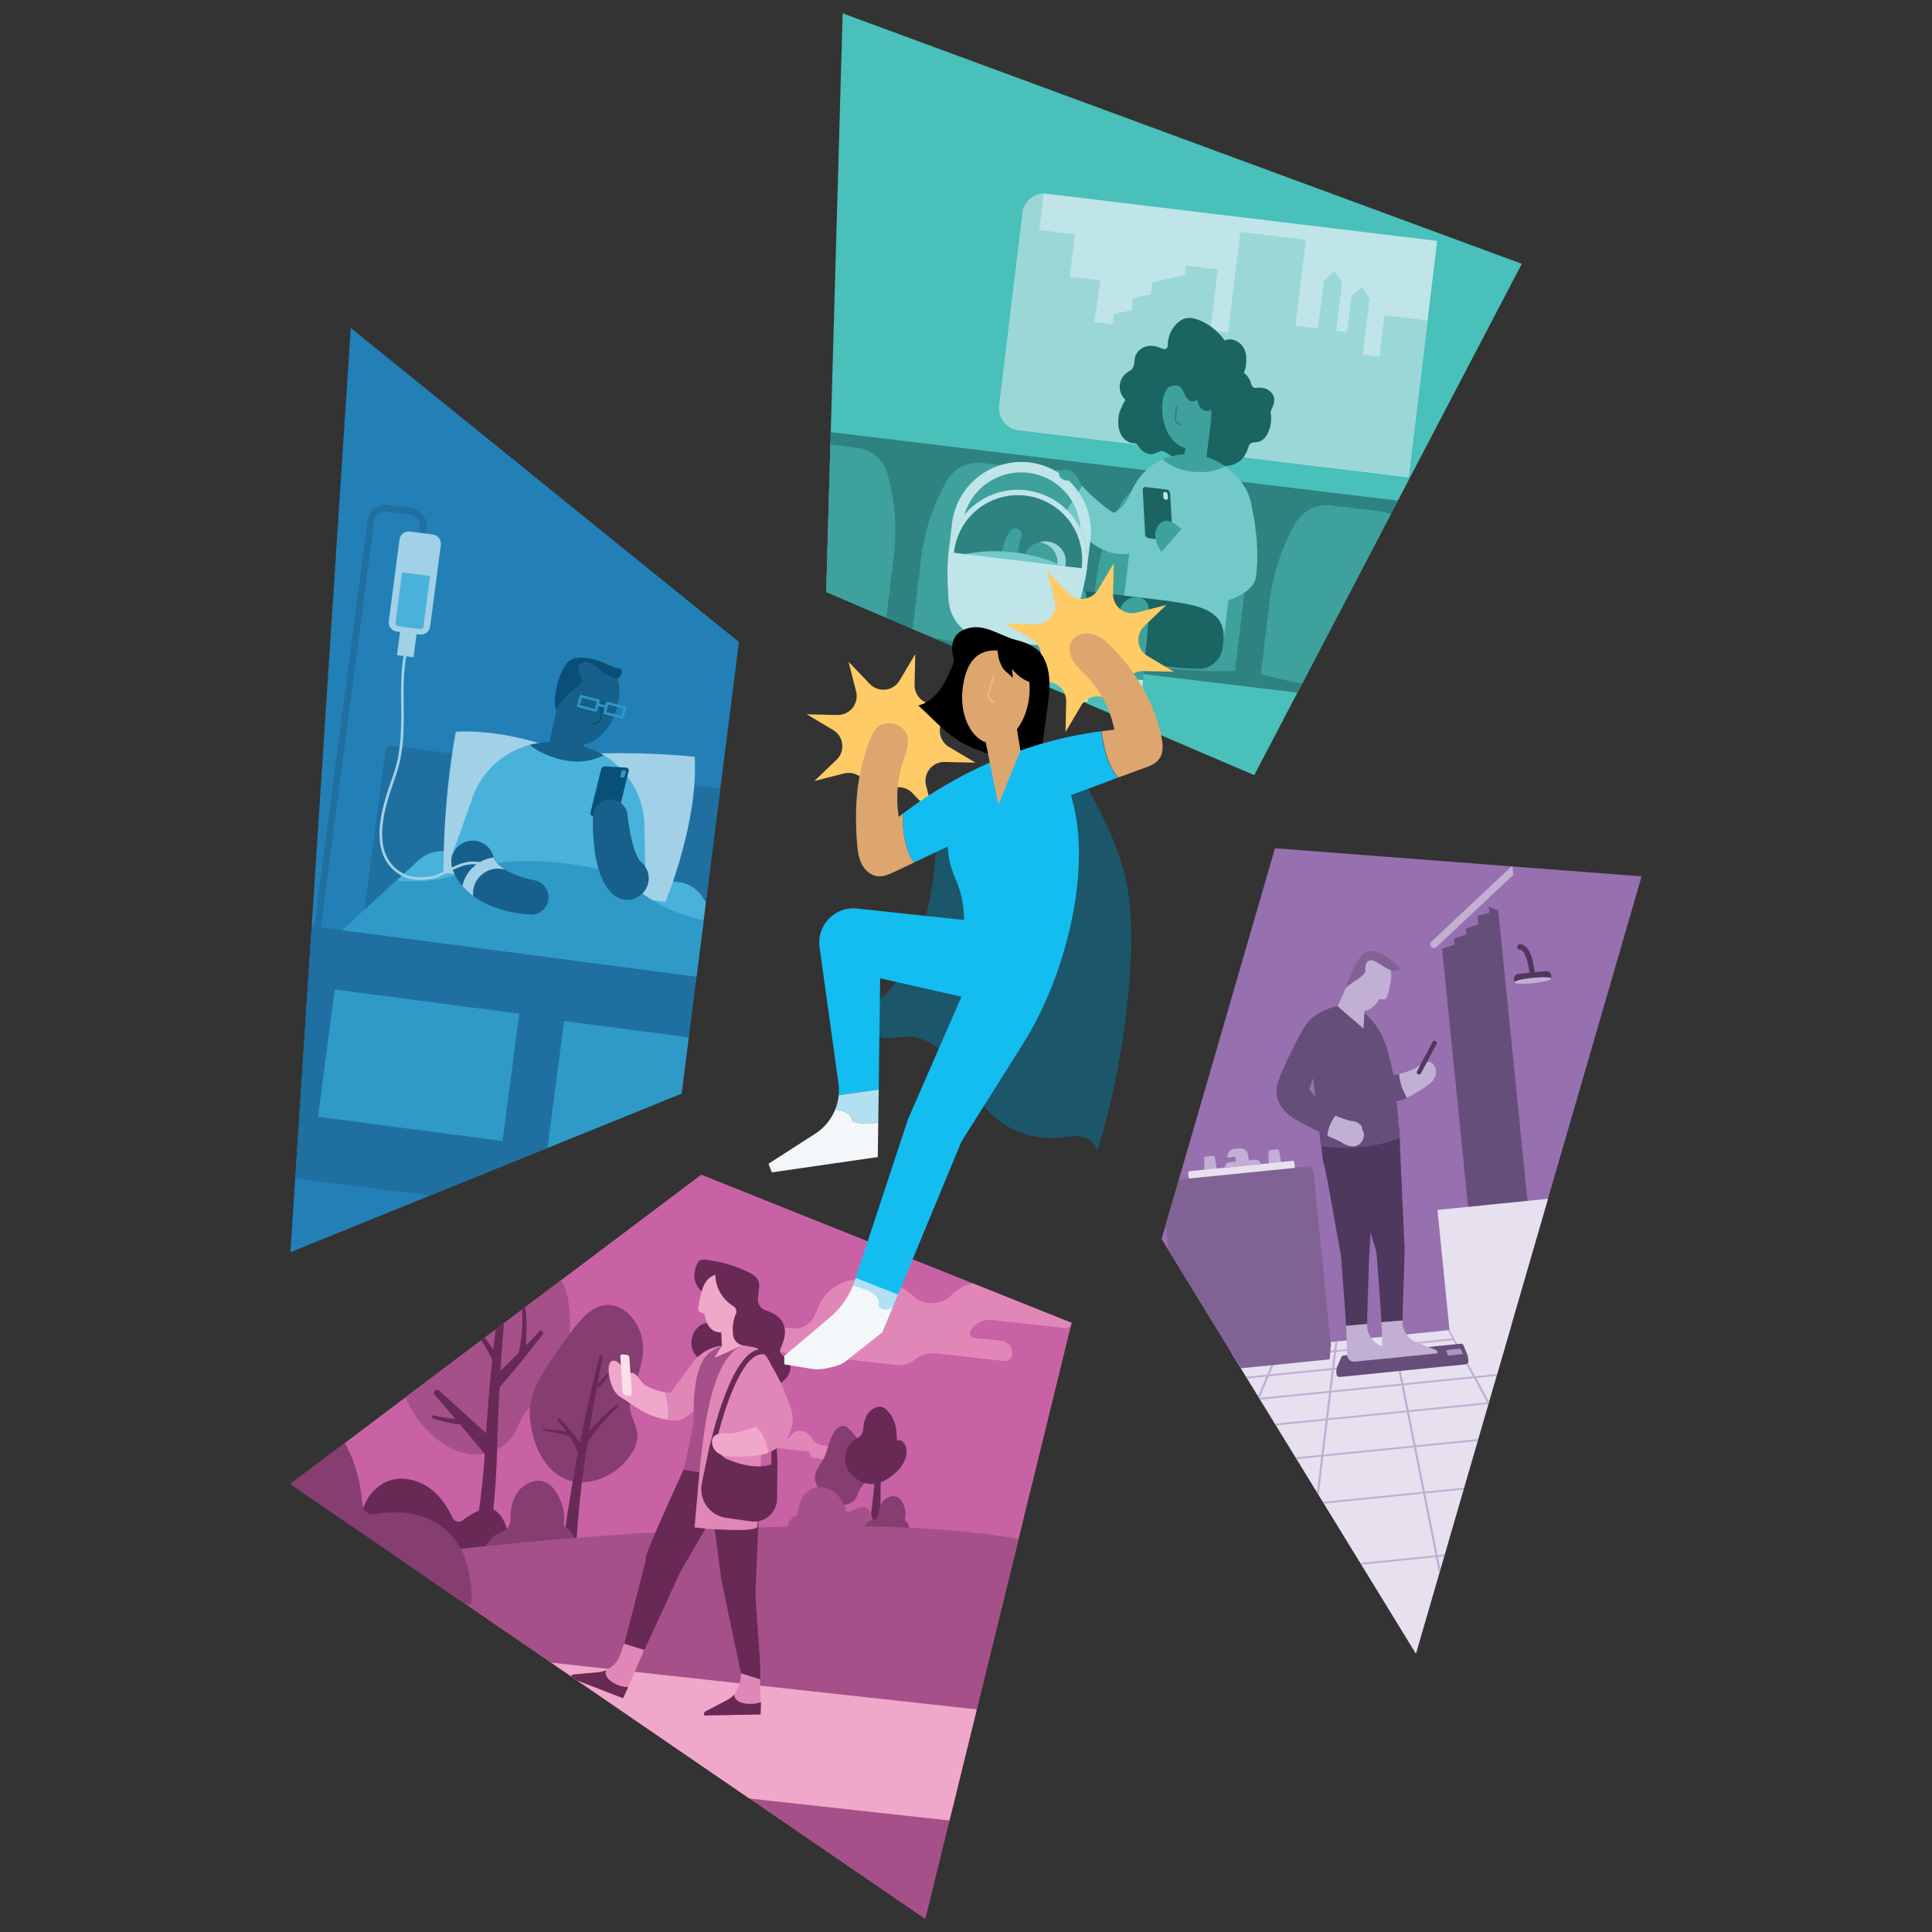 <svg id="Layer_1" data-name="Layer 1" xmlns="http://www.w3.org/2000/svg" xmlns:xlink="http://www.w3.org/1999/xlink" viewBox="0 0 4680 4680"><rect x="0" y="0" width="4680" height="4680" fill="#333333" stroke="none"/><defs><style>.cls-1{fill:none;}.cls-2{clip-path:url(#clip-path);}.cls-3{fill:#c862a5;}.cls-4{fill:#e187b8;}.cls-5{fill:#a65089;}.cls-6{fill:#682a55;}.cls-7{fill:#863d70;}.cls-8{fill:#f0a8ca;}.cls-9{fill:#fbe0eb;}.cls-10{clip-path:url(#clip-path-2);}.cls-11{fill:#9770b0;}.cls-12{fill:#e7e0ef;}.cls-13{clip-path:url(#clip-path-3);}.cls-14{fill:#c2afd4;}.cls-15{fill:#664e7a;}.cls-16{fill:#4e385d;}.cls-17{fill:#806295;}.cls-18{fill:#ae93c3;}.cls-19{fill:#2280b7;}.cls-20{opacity:0.75;}.cls-21{clip-path:url(#clip-path-4);}.cls-22{fill:#1e6b9a;}.cls-23{fill:#55c3e5;}.cls-24{fill:#ccebf6;}.cls-25{fill:#33a1cd;}.cls-26{fill:#13567e;}.cls-27{fill:#023f61;}.cls-28{clip-path:url(#clip-path-5);}.cls-29{fill:#49c0b9;}.cls-30{fill:#2e8280;}.cls-31{fill:#3ea19c;}.cls-32{fill:#bfe5e9;}.cls-33{clip-path:url(#clip-path-6);}.cls-34{fill:#9cd7d8;}.cls-35{fill:#1a6562;}.cls-36{fill:#72c9c7;}.cls-37{fill:#ffcb66;}.cls-38{fill:#1c566b;}.cls-39{fill:#dda66f;}.cls-40{fill:#eeb77a;}.cls-41{fill:#14bdef;}.cls-42{fill:#b1e0f2;}.cls-43{fill:#f3f7f9;}</style><clipPath id="clip-path"><polygon class="cls-1" points="2241.42 4648.64 2595.88 3204.5 1698.68 2845.48 703.45 3594.72 2241.42 4648.64"/></clipPath><clipPath id="clip-path-2"><polygon class="cls-1" points="3088.48 2054.74 2813.84 3001.36 3429.91 4005.75 3976.55 2122.87 3088.48 2054.74"/></clipPath><clipPath id="clip-path-3"><polygon class="cls-1" points="4056.74 4006.44 2781.79 4126.75 2699.02 3303.61 3973.19 3175.5 4056.74 4006.44"/></clipPath><clipPath id="clip-path-4"><polygon class="cls-1" points="1789.95 1555.15 849.69 794.46 703.45 3033.28 1651.05 2649.01 1789.95 1555.15"/></clipPath><clipPath id="clip-path-5"><polygon class="cls-1" points="2041.2 32.31 2001.35 1433.98 3038.25 1877.71 3686.36 639.01 2041.2 32.31"/></clipPath><clipPath id="clip-path-6"><path class="cls-1" d="M3412.19,1156.08l-945-114.17a53.27,53.27,0,0,1-46.49-59.26l56.41-466.78a53.23,53.23,0,0,1,59.22-46.48h0l945,114.17Z"/></clipPath></defs><g id="Layer_1-2" data-name="Layer 1"><g class="cls-2"><rect class="cls-3" x="861.16" y="2544.91" width="1592.02" height="1923.71" transform="translate(-2009.61 4771.04) rotate(-83.73)"/><path class="cls-4" d="M2016.61,3503.78l-24.25-2.67a32.65,32.65,0,0,1-25.28-16.68,35.46,35.46,0,0,0-27.31-18.4h0a25.28,25.28,0,0,0-24.55,12.29,14.38,14.38,0,0,1-14,6.92l-10.51-1.1a16,16,0,0,0-17.59,14.13h0a8.16,8.16,0,0,0,7.21,9l75.85,8.34a7,7,0,0,1,6.2,7.69h0a7.13,7.13,0,0,0,6.31,7.87h0l47.89,5.28a12.88,12.88,0,0,0,14.22-11.41l.35-3a16.51,16.51,0,0,0-14.57-18.22Z"/><path class="cls-4" d="M2595.88,3204.5h0a33.7,33.7,0,0,0-29.8-37.17l-59.13-6.51a36.77,36.77,0,0,1-30.06-22.72h0a39.85,39.85,0,0,0-32.54-24.58l-54.87-6a103.49,103.49,0,0,0-83.95,29.16h0a70.2,70.2,0,0,1-57,19.79h0a61.45,61.45,0,0,1-34.44-15.39l-5.63-5.08a122.43,122.43,0,0,0-68.6-30.78L2093,3100a106.63,106.63,0,0,0-109.33,63.22l-10.45,23.89a51.39,51.39,0,0,1-52.76,30.48l-49.62-5.49a57.25,57.25,0,0,0-57.75,31.87h0a17.09,17.09,0,0,0,13.48,24.44l344.92,37.92a61.13,61.13,0,0,0,41.7-10.65l8.09-5.64a66.11,66.11,0,0,1,45.07-11.51l165.31,18.17a18.39,18.39,0,0,0,20.31-16.26v0h0a29.36,29.36,0,0,0-26-32.4l-66.32-7.29a11.56,11.56,0,0,1-8.67-17.39h0a53.65,53.65,0,0,1,52-25.92l177.27,19.49a14.07,14.07,0,0,0,15.63-12.34Z"/><path class="cls-5" d="M1331.77,3056.57c-.79,7-1.33,14.68,2.29,20.66,2.77,4.58,7.51,7.37,11.68,10.61,20.26,15.74,28.11,43.27,31.78,69.25a354.71,354.71,0,0,1-27.79,194.27c-6.92,15.33-15.51,30.78-29.27,39.87-10.64,7.06-23.53,9.76-34.07,16.92-23.09,15.59-29.21,47.27-44.94,70.65-22.56,33.58-65.56,48.43-104.55,43.1s-74-28.22-101.82-56.84c-30.51-31.38-54.18-71.17-61.29-115.2s3.92-92.34,34-124.63c17.89-19.24,42.1-33,54.33-56.45,8.48-16.29,10.22-35.68,19.28-51.66,11.88-20.94,35-33.6,45.07-55.53,8.79-19.17,5.86-41.44,6.88-62.58,2-41.41,21.73-82.91,55.54-105.4,31.75-21.12,88.78-25.28,118.38,2.2C1351,2936.45,1337.77,3003.81,1331.77,3056.57Z"/><path class="cls-6" d="M1046.64,3431.19a3.92,3.92,0,0,1,4.73-2.58c5.24,1.31,10.6,2.5,15.91,3.55q9.88,1.93,19.78,3.23c5.2.68,10.4,1.16,15.59,1.5q-24.69-29-49.57-57.9a7.46,7.46,0,0,1,10.64-10.42q34.07,30.53,67.92,61.31,23,20.88,45.86,42.09l1-15.77,3.3-44.87q4.61-59,10.5-117.83c-.11-.22-.2-.43-.31-.65-1-2.09-2-4.18-3.06-6.26l-3.3-6.28-3.46-6.24q-7.07-12.46-14.66-24.75-14.14-22.92-29.16-45.45a3.91,3.91,0,0,1,1-5.36h0a3.94,3.94,0,0,1,5.5.8q16.48,21.64,32.16,43.81,8.38,11.91,16.49,24.19l1.43,2.19q2-18.67,4.11-37.37c3.55-29.8,7.21-59.58,11.53-89.29l3.3-22.27c1.1-7.42,2.35-14.84,3.52-22.25,2.12-12.64,4.25-25.18,6.72-37.84a6.82,6.82,0,0,1,13.4,2.43c-2,12.41-3.68,25-5.34,37.58-.9,7.4-1.88,14.78-2.72,22.19l-2.52,22.23c-3.3,29.68-5.89,59.36-8.4,89.14q-3.46,43.11-6.06,86.29c1.38-1.34,2.91-2.83,4.73-4.58,10.56-10.16,21.08-20.4,31.45-30.78,2.56-2.57,5.1-5.15,7.69-7.69l.47-2,.83-3.6.69-3.63,1.39-7.27,1.16-7.34c1.48-9.79,2.61-19.67,3.3-29.6s1.18-19.9,1.25-29.9c.08-8.7-.08-17.5-.57-26.14a3.94,3.94,0,0,1,7.84-.71c1.1,8.91,1.75,17.73,2.2,26.65q.83,15.26.6,30.59c-.08,10.22-.62,20.45-1.52,30.69l-.46,4.73q3-3.09,6-6.21,13.56-14.07,26.9-28.35a5.36,5.36,0,0,1,8.19,6.89c-7.91,10.46-15.9,20.8-24,31.13q-13.68,17.48-27.69,34.72t-28.41,34.25q-12,14.12-24.35,28-1.38,26.37-2.55,52.76l-1.77,44.75-1.38,44.77-.73,22.49c-.27,7.53-.44,15.08-.86,22.61s-.67,15.07-1.09,22.6l-1.4,22.58q-3.06,45.14-8.09,90.13-2.47,22.5-5.5,45c-1,7.49-2,15-3.15,22.46L1182,3761.5c-.6,3.79-1.17,7.47-1.84,11.39l-37.48-7.12c.7-3.42,1.41-7.1,2.11-10.7l2-10.88c1.33-7.26,2.58-14.56,3.84-21.86q3.66-22,6.89-44,6.43-44.06,11-88.38l2.13-22.16c.72-7.4,1.24-14.79,1.88-22.18s1.1-14.81,1.61-22.2l.07-1.19c-19.69-24.07-39.82-48-60-71.86-2.8-.22-5.58-.47-8.35-.81-6.92-.9-13.78-2-20.54-3.47s-13.46-3.09-20.08-5c-5.4-1.53-10.72-3.14-16.07-5a3.92,3.92,0,0,1-2.45-4.93Z"/><path class="cls-7" d="M2102.14,3562.33c-.18,7.83-1.1,15.81-4.4,23-4.22,9.2-12,16.38-16.49,25.47-2.82,5.79-4.24,12.25-7.58,17.77-5.73,9.43-16.49,14.87-27.48,16.58s-22,.12-32.9-1.73c-4.4-.75-9.08-1.64-12.59-4.46-3-2.45-4.87-6.08-6.59-9.6l-11.61-23.57c-4-8.06-8-16.48-8.31-25.44-.54-17.16,12.39-31.3,20.72-46.31,11.52-20.76,16.73-72.86,43.86-79.81,12.45-3.18,24.12,13.8,31.34,22a130,130,0,0,1,23,37.55A124.28,124.28,0,0,1,2102.14,3562.33Z"/><path class="cls-6" d="M2194.6,3505.86a28.61,28.61,0,0,0-9.22-14.63c-3.78-3.06-8.34-2.34-10.77-1.63a1.5,1.5,0,0,1-1.81-1.12,1.75,1.75,0,0,1,0-.4c-.37-6.36-1.55-25-2.92-31.54a86.18,86.18,0,0,0-6.87-20.06,73,73,0,0,0-15.66-21.49c-3.48-3.25-7.38-6.15-11.84-7a21.15,21.15,0,0,0-6.92,0c-22.24,3.15-34.15,23.09-36.75,46.71-1,9.28-1.55,17.91-8.52,24.52-3.42,3.23-7.7,4.94-11.63,7.26-19.89,11.7-30,41.77-21.82,65a61.54,61.54,0,0,0,13.73,21.82,69.25,69.25,0,0,0,40.49,20.89,61.32,61.32,0,0,0,14.07.36c-3,30.71-7.19,67.05-13.34,108q14.28-1.1,28.84-2c-1.1-41.7-.77-78.64-.15-109.62a86.75,86.75,0,0,0,16.33-8.57c16.26-10.6,32.32-23.83,41-43.41C2195.31,3528.66,2197.5,3516.61,2194.6,3505.86Z"/><path class="cls-7" d="M1536.15,3356.86c-6.22,17.42-11.66,35.5-10.25,53,1.7,21.35,15,40.33,17.58,61.61,3.15,25.64-12.09,50.78-28.58,69.19a153.46,153.46,0,0,1-65,42.94c-21.7,7.3-45.5,9.57-67.6,3.59-25.48-6.89-47.26-24.43-62.57-45.93s-24.57-46.8-30.58-72.52c-3.71-15.78-6.27-31.93-5.83-48.13,1.22-45.17,25.28-86.26,50.38-123.86q22.59-33.93,47-66.58c12.09-16.18,24.54-32.21,39.5-45.74,8.74-7.92,18.44-15,29.46-19.16,53.08-20,97.08,31.88,106.12,79.44,5.43,28.58-.9,56.9-9.61,84.1C1543.23,3337.88,1539.57,3347.26,1536.15,3356.86Z"/><path class="cls-6" d="M1467.36,3437.05q4-4.31,8.06-8.51c7-7.16,14.37-14,22-20.69a2.68,2.68,0,0,0,.26-3.78,2.31,2.31,0,0,0-.36-.34,3.92,3.92,0,0,0-4.89-.28,418.43,418.43,0,0,0-64.27,63.34l-1.1,1.38c2.12-2.63,1.63-10.16,2.2-13.46q1.1-6.69,2.2-13.39,3.88-23.34,8-46.67l2.42-13.87,2.56-13.86.44-2.39c.28-1.57,6.23-5.2,7.76-6.59a113.73,113.73,0,0,0,8.67-9,100.53,100.53,0,0,0,12.57-18.3,2.19,2.19,0,0,0-1.15-2.89l-.14-.06a2.67,2.67,0,0,0-3.23.74,107.6,107.6,0,0,1-22,23.15l-.17.14c4-21.57,8.23-43.09,12.42-64.62a3.65,3.65,0,0,0-3.15-4,3.73,3.73,0,0,0-4.57,2.37c-14.29,58.26-28,116.68-40.28,175.34-2.41,11.54-4.73,23.08-7.06,34.65l-1.7-2.71c-12.35-19.71-28.92-38.14-46.25-55a4,4,0,0,0-5-.47,2.7,2.7,0,0,0-.73,3.74,3.47,3.47,0,0,0,.3.37c5.1,5.9,10,12.09,14.69,18.22q3,4.07,6,8.17l-3.19-.66c-6-1.2-12-2.08-18-2.83s-11.93-1.38-17.89-1.88c-5.14-.43-10.26-.81-15.39-1.1a2.25,2.25,0,0,0-2.54,1.94v0a2.49,2.49,0,0,0,2.29,2.37c5,.71,10.08,1.54,15.09,2.41,5.81,1,11.6,2.12,17.31,3.37s11.41,2.59,16.92,4.21c4,1.15,11,2.54,14.15,5.06s5.49,8.63,7.38,12.09a143.09,143.09,0,0,1,11.85,26.66c-6.52,34.54-12.44,68.48-15.78,88.78-4.85,29.35-9.81,58.73-13.75,88.22-1.69,12.7-2.4,25.45-3.74,38.18l29.68,5.68q5.17-89.73,17.18-178.52,3.76-28,7.88-55.87.83-5.35,1.64-10.72c.82-1.36,1.69-2.72,2.56-4.06a398.16,398.16,0,0,1,29-39.31S1466.49,3438,1467.36,3437.05Z"/><path class="cls-5" d="M2115.61,3704.45a122,122,0,0,0-3.15-30.11c-2.48-10.77-8.5-22.7-19.42-24.33-4.71-.7-9.46.73-13.92,2.39a125.49,125.49,0,0,0-18.95,8.93,7.92,7.92,0,0,1-11.53-4.34c-4.75-14.52-12.09-28.25-23.14-38.66-13.55-12.74-33.39-19.72-51.31-14.7-13.7,3.84-25,14.29-31.79,26.76-6.25,11.47-9,24.57-9.65,37.65a4.13,4.13,0,0,1-3.3,3.87c-8.43,1.72-15.47,8.79-18.68,16.88-2.87,7.4-3,15.53-1.8,23.43C1983.85,3704,2053.91,3701.53,2115.61,3704.45Z"/><path class="cls-7" d="M2203.7,3708.61c-.23-8.55-1.88-17.39-8.36-22.64-1.33-1.1-2.91-2.08-3.41-3.71a7.78,7.78,0,0,1,.37-4.11c2.49-9.66.9-20-2.2-29.45-2.73-8.4-7-16.89-14.62-21.38-12.47-7.35-29.5-.59-37.93,11.18-6.26,8.73-8.86,19.31-10.05,30.11a14.53,14.53,0,0,1-11.08,12.43,38.94,38.94,0,0,0-17.92,10,46.34,46.34,0,0,0-8.58,12.19A991.86,991.86,0,0,1,2203.7,3708.61Z"/><path class="cls-6" d="M1238.71,3755.68a239.7,239.7,0,0,0-12.86-58.66c-7.27-20.61-21.74-42.77-43.58-43.56-9.42-.34-18.46,3.52-26.86,7.78A249.51,249.51,0,0,0,1120.1,3683a15.67,15.67,0,0,1-21.93-3.12,15.91,15.91,0,0,1-1.71-2.86c-12.54-27.48-30-52.91-54.08-70.92-29.48-22.06-70.05-31.41-104.18-17.59-26.1,10.59-46,33.59-56.61,59.68-9.76,23.95-12.28,50.32-10.67,76.18a8.18,8.18,0,0,1-5.49,8.35c-16.2,5.25-28.53,20.6-32.92,37.37-4,15.18-2.47,31.21,1.65,46.48C979.48,3783.83,1116.71,3763.56,1238.71,3755.68Z"/><path class="cls-7" d="M1395.24,3744.38c-2.34-16.76-7.55-33.79-21.45-42.68-2.85-1.83-6.18-3.44-7.52-6.54-1.1-2.54-.57-5.43-.19-8.16,2.76-19.57-2.66-39.46-10.81-57.46-7.22-15.91-17.52-31.69-33.48-38.82-26.17-11.7-58.18,5.36-72.16,30.38-10.37,18.56-13.19,40-13.08,61.47a28.79,28.79,0,0,1-19.06,26.91,77.06,77.06,0,0,0-33,23.59,92,92,0,0,0-14.19,25.88C1250.75,3749.41,1326.3,3744.55,1395.24,3744.38Z"/><path class="cls-5" d="M1819.48,3700.82c257.62-9.14,518.22-7.62,769.45,50.21,3,.69,6,1.43,9,2.13L2493,4707.28,580.79,4497,656,3813.32A9603.72,9603.72,0,0,1,1819.48,3700.82Z"/><rect class="cls-8" x="1444.39" y="3230.95" width="274.68" height="1923.71" transform="translate(-2758.74 5307.17) rotate(-83.73)"/><path class="cls-7" d="M707.5,3387.75a234.54,234.54,0,0,1,48.11,22.43c43.32,26.9,75.41,69.67,95.06,116.73,15.64,37.47,23.79,77.61,27.38,118.15a25.73,25.73,0,0,0,30.69,23.09c68.15-14.29,144.37,2,188.4,55.15,31.88,38.47,42.31,89,45.83,137.57.13,1.85-2,24.19-2,25.93l-482.56-53Z"/><path class="cls-6" d="M1825.86,3089.15c-18.86-12.79-70.62-33.87-121.26-37.92a15.4,15.4,0,0,0-15.2,8.8c-27.15,58.47,28.84,80.07,28.84,80.07l9,66c-52.22-14.07-82.19,78.43-7.69,97.83s105.94,56.84,160.16,49.28c27.69-3.87,53-47.19,18-68.23a15.87,15.87,0,0,1-6.33-20.39c28.35-59.79-9.75-82.14-36.27-90.27a27.39,27.39,0,0,1-19.07-29.21l3-27.58A30.39,30.39,0,0,0,1825.86,3089.15Z"/><polygon class="cls-8" points="1745.85 3197.99 1748.65 3261.08 1672.02 3334.16 1875.21 3326.15 1846.27 3285.36 1793.72 3198.85 1745.85 3197.99"/><path class="cls-4" d="M1620.54,3373.66c1.1.09,2.2.16,3.3.19l54-72.91a102.91,102.91,0,0,1,71-41.05l-36.54,43.67,20.16,54.06s-33.49,37-43.78,50.89c-9.26,12.5-31.57,30.11-47,32.42-7.91,1.18-16.13,0-24-1.42a156.29,156.29,0,0,0-7.22-67.19C1613.68,3372.89,1617.1,3373.34,1620.54,3373.66Z"/><path class="cls-8" d="M1582.26,3430.38c-19.58-6.91-51-26.83-67.74-39.13-7.47-5.49-33-10.81-39.5-64.74-6.39-53.22,38.21-29.06,42.3,13.4,5-8.21,4.18-14.29,13.82-14.29,11,0,22.33,24.48,31.51,29.73a143.07,143.07,0,0,0,37.79,14.93c3.26.78,6.56,1.45,9.9,2a156.25,156.25,0,0,1,7.22,67.18l-4.84-.91A209.9,209.9,0,0,1,1582.26,3430.38Z"/><path class="cls-5" d="M1679,3450.1a113.2,113.2,0,0,0,1.5-21.75c-.72-26-.25-99.09,25.38-138,8.49-12.87,23.77-23.17,41.77-29.36l-16.84,28.28,73.65-33.11c34,5.9,64.26,29,69.47,77.71,5.5,51.14-12.94,82-26.38,132.69-13.92,52.25,4.51,116.42-12.49,180.71s-218.34,60.35-190.32-44.07C1665.32,3526.14,1675.24,3472.77,1679,3450.1Z"/><path class="cls-4" d="M1803.38,3938.6l-8.79,116.85c.42,24.88-12.22,52.55-34.7,63.44l-50.57,26.44a7.16,7.16,0,0,0-4,6.6l.07,3.7,137-2.66-1.2-89.8Z"/><path class="cls-6" d="M1778.89,4108.14a13.73,13.73,0,0,1-.17-3.07,64.08,64.08,0,0,1-18.79,13.82l-50.56,26.44a7.19,7.19,0,0,0-4,6.6l.08,3.7,137-2.66,1.1-29.81a87,87,0,0,1-12.5,3.07C1804.68,4130.64,1781.31,4122.55,1778.89,4108.14Z"/><path class="cls-6" d="M1467.58,4048.29a14.93,14.93,0,0,1,1-2.91A64,64,0,0,1,1446,4051l-56.78,5.23a7.14,7.14,0,0,0-6.25,4.56l-1.34,3.46,127.73,49.65,12.32-27.16a86.8,86.8,0,0,1-12.72-1.92C1482.84,4078.9,1464.33,4062.54,1467.58,4048.29Z"/><path class="cls-4" d="M1511.52,3981.79l-9.9,28.65a64,64,0,0,1-33.09,34.94,14.3,14.3,0,0,0-1,2.91c-3.3,14.29,15.25,30.61,41.33,36.55a86.4,86.4,0,0,0,12.72,1.92l39.09-90.8Z"/><path class="cls-6" d="M1830.52,3846.91l11-258.74-185.9-27.61s-75,163.39-88.67,202.93a53.64,53.64,0,0,0-2.93,17.12l-51.72,201,48.73,15.2,86.54-188.17,70-120.67,11.78,1.29L1747,3824.52l.46.12-.48.11,47.84,228.53,46.69,14.57C1845.21,4039.71,1827.5,3871.18,1830.52,3846.91Z"/><path class="cls-8" d="M1751.37,3085.49c-33.4-.17-48.09,20.46-55.06,56.53-1.16,4.5-6.73,27.41-4.4,32.06s8.93,7.18,14.29,7.39c4.54,31.48,18.81,45.82,39.07,45.93,27.6.15,52.26-24.74,52.54-75.69C1798,3110.72,1787.21,3085.69,1751.37,3085.49Z"/><path class="cls-4" d="M1804.73,3256.24c33.85,6,64,29.11,69.16,77.65,5.49,51.14-12.94,82-26.38,132.69-13.92,52.25,6.59,52.15-13.34,233.55-23.08,14-151.69-.15-151.69-.15C1698.54,3530.24,1706.56,3290.71,1804.73,3256.24Z"/><path class="cls-6" d="M1882.32,3630.47l1-92-9.39-169.16-6.47-13.68,1.18,191.36c-30.52,11.85-76,1.35-107.29-12.44a43.24,43.24,0,0,1-24.33-50.28c4.5-17.59,10.16-38.16,16.86-59.29,23.9-75.3,49.84-123.39,75-139.07,8.48-5.28,17.58-6.67,25.86-4.4,0,0-7.54-9.33-16.63-13a49.39,49.39,0,0,0-16,6.6c-51.18,31.87-87.64,163.26-102.48,226-.27-.48-.4-.76-.4-.76l-19.15,92.78a70.36,70.36,0,0,0,54.78,83c1.46.3,2.92.55,4.39.75l59.45,8.35a55.36,55.36,0,0,0,63.58-54.73Z"/><path class="cls-4" d="M1915.81,3413.1c-22-67.4-43.83-104.08-68-133.42-5.27,6.6-10.71,13-16.09,19.48l-20,87.94,35.8,61.55c-2.79.87-9,3.67-17.09,7a93.6,93.6,0,0,1,30.53,63.21A125.2,125.2,0,0,0,1883,3507.3,82.1,82.1,0,0,0,1915.81,3413.1Z"/><path class="cls-8" d="M1761.1,3472.08c12.31.13,24.63-2.13,36.5-5.24,3.81-1,22.28-6.18,32.8-11.19a93.58,93.58,0,0,1,30.53,63.2c-14.55,5.81-24.35,6.24-24.35,6.24-9.66,2.36-45.79,3.36-54.45,3.17-8-.18-15.29-.42-21.27-1.1-24.78-2.81-36.27-18.38-36.06-35.56S1741.17,3471.86,1761.1,3472.08Z"/><path class="cls-6" d="M1823.37,3104c-29.15-19.79-90-26.73-90-26.73s-8.89,53.65,43.43,87a15.05,15.05,0,0,1,5.64,18.91c-7.89,17.59-8.23,36.12-6.59,50.35a29.49,29.49,0,0,0,25.76,25.88c21.09,2.56,53.49,9.09,72.55,25.6C1904.23,3311,1820.77,3202.33,1823.37,3104Z"/><path class="cls-9" d="M1515.12,3379.81l9.23,1a5.28,5.28,0,0,0,6-4.47,5.63,5.63,0,0,0,0-1.36l-5.6-85.91a8,8,0,0,0-6.85-7.24l-9.21-1a5.25,5.25,0,0,0-6,4.44,5.39,5.39,0,0,0,0,1.39l5.58,85.91A8.06,8.06,0,0,0,1515.12,3379.81Z"/></g><g class="cls-10"><polygon class="cls-11" points="4056.74 4006.44 2780.27 4111.7 2537.76 1699.82 4272.57 1519.25 4056.74 4006.44"/><polygon class="cls-12" points="4056.74 4006.44 2781.79 4126.75 2699.02 3303.61 3973.19 3175.5 4056.74 4006.44"/><g class="cls-13"><path class="cls-14" d="M3844.83,3134.7l-8.89.9,109.82,63.57-135,13.57-86-65.95-7.59.77,86,66L3667,3227.21l-62.13-68.41-6.47.65,62.18,68.36-136.7,13.78-38.47-70.7-5.64.57,38.47,70.76-137.79,13.85-14.6-73.15-5.23.53,14.61,73.15-137.94,13.86,9.21-75.54-5.33.54-9.24,75.46-137.59,13.84,33-77.93-5.93.59-33,77.93-136.81,13.76,56.85-80.33-6.89.69-56.85,80.33-135.38,13.63,80.6-82.72-8.09.82-80.6,82.71-134.46,13.52,104.43-85.11-9.44.95-104.42,85.11-5.83.58,1,10.08,8.13-6.59,135.85-13.67-41.28,42.37-99.48,10,.44,4.33,94.32-9.49-54.11,55.54-35.17,3.54.43,4.33,30.06-3L2664.28,3455l.68,6.79,34.92-35.85L2867.47,3409l-47.15,66.62L2667.91,3491l.43,4.33,148.64-15L2754.23,3569l-77.69,7.82.44,4.33,73.92-7.44-65.38,92.39.79,7.91,71.45-101,218-21.91L2927.12,3666,2687.89,3690l.44,4.33,236.85-23.81L2857.59,3830l-154.07,15.5.44,4.33,151.69-15.26L2754.3,4073.7l-27.55,2.77.44,4.34,25.17-2.53-20.55,48.48,1.09,10.82,25.4-59.9,379.92-38.19-11.18,91,5.33-.53,11.12-91.1,380.26-38.24,17.59,88.21,5.22-.51L3529,4000.12l380.12-38.23,46.35,85.33,5.64-.57-46.35-85.32,197.61-19.87-.44-4.33-199.42,20.06-117.9-217.1,294.53-29.61-.44-4.33L3792.32,3736l-78.61-144.76,254.09-25.54,120,132-.88-8.73L3974.27,3565l99.21-10-.44-4.34L3970.62,3561,3879,3460.25l183.09-18.41-.42-4.33-186.31,18.69-68.62-75.36,189.72-19.07,62.41,47.87-.71-7.13-54.1-41.51,49.46-5-.44-4.33-54,5.43-71.31-54.69,119.2-12-.44-4.33-123.8,12.46L3865,3254.28l150-15.08,28.5,16.49-.64-6.41-19-11,17.7-1.78-.44-4.34-23.7,2.39L3961.14,3202l76.12-7.69-.43-4.33-82.13,8.25Zm-36.59,82.67,44,33.78-149.79,15.06-31.87-35Zm-408,138.07,170.17-17.1,31.88,58.66-189.92,19.1Zm23.88,146.2-217.77,21.89,10.17-83.38L3408,3420.89Zm-24.71-150.47-9.81-49.11,152.79-15.39,25.8,47.5ZM3395,3356l12.09,60.65L3217,3435.75l7.64-62.66Zm-175.11,13.19-168.57,16.95,22.18-52.32,152.58-15.39Zm-174.5,17.59-167.78,16.87,38.16-53.93,151.8-15.26Zm4,4,170-17.1-7.7,62.66L3022,3455.36Zm161.78,50L3201,3524.09,2983.59,3546l36.46-86Zm-5.37,87.28L3425,3506l21.53,107.79-254.27,25.55Zm241.54,90,29.88,149.65-304.39,30.6,18.86-154.55Zm-17.16-112.6,219-22,56.62,104.25-254.1,25.55Zm-.85-4.29-16.1-80.72,191.32-19.24,42.42,78ZM3576,3337.78l169-17,51.57,56.7-188.7,19Zm-2.2-4.15L3548,3286.12l151.7-15.2,41.77,45.89Zm90.39-101.76,31.88,35L3545.81,3282l-19.67-36.27Zm-143.76,14.45,19.68,36.28-151.39,15.22-7.47-37.46Zm-126.31,105.36-168.91,17,6.17-50.71,152.94-15.39Zm-157.47-76.84,139.34-14,7.47,37.45L3232,3313.52Zm-144.32,14.52,139-14-4.72,38.69-151.19,15.2Zm-144.11,14.54,138.21-13.9-16.92,39.91L2919.14,3345Zm-143.58,14.43,136.69-13.74-29.12,41.08-148.84,15Zm-100.11,102.75,54.11-55.54,150.24-15.1-38.16,53.93Zm169.74-12.76,169.2-17-27.39,64.62-189,19Zm-113.22,160,62.75-88.68,190.34-19.13-36.47,86Zm220.61-17.81,218.81-22-13.57,111.31L2933,3665.39Zm-50.56,119.41,255.27-25.67-18.85,154.55-304.05,30.57ZM3138.77,4035l-378.53,38.06L2861.6,3834,3167,3803.24Zm5.33-.53,28.27-231.8,305.78-30.78,44.78,224.49ZM3907,3957.79l-378.71,38.08-44.83-224.44,305.64-30.72Zm-120.25-221.24-304.25,30.59-29.87-149.64,255.5-25.69Zm177.47-174.87-252.7,25.41-56.64-104.26,217.72-21.89Zm-95.27-104.75-216.32,21.74-42.41-78,190.1-19.12Zm122.51-99-188.36,18.93-51.56-56.69,168.56-16.95Zm-76.36-58.58-167.17,16.81-41.77-45.89L3857.3,3255Zm93.44-63.85-148.57,14.94-44-33.78,136.38-13.72Z"/></g><polygon class="cls-15" points="3629.37 2205.1 3606.1 2195.72 3607.64 2211.01 3579 2218.8 3581.05 2239.27 3550.79 2248.82 3552.3 2263.77 3522.03 2273.34 3523.53 2288.27 3493.26 2297.84 3568.13 3042.35 3713.39 3040.71 3629.37 2205.1"/><polygon class="cls-12" points="3984.86 3291.55 3573.27 3333.3 3511.26 3221.81 3482 2930.84 3524.8 2926.55 3952.36 2883.56 3984.86 3291.55"/><circle class="cls-14" cx="3793.77" cy="2853.09" r="25.8"/><path class="cls-14" d="M3665.66,2119.29l-185.93,174.62a8.93,8.93,0,0,1-15-5.62h0a8.94,8.94,0,0,1,2.77-7.41l195.93-184Z"/><path class="cls-16" d="M3744.8,2352.33l-27.18,2.73c-5.5-44.69-17.37-66.84-36-67.62a6.45,6.45,0,0,0-.54,12.87c10.61.43,19.3,21.22,23.72,56.06l-27,2.72a11.47,11.47,0,0,0-10.28,12.58h0l.79,7.82,89.85-9-.78-7.81A11.5,11.5,0,0,0,3744.8,2352.33Z"/><ellipse class="cls-14" cx="3713.22" cy="2375.07" rx="45.16" ry="6.45" transform="translate(-218.92 383.28) rotate(-5.74)"/><path class="cls-14" d="M2949.24,2841.59l-31.17,3.13-1.28-37.89a5.25,5.25,0,0,1,4.72-5.4l15.74-1.58a5.24,5.24,0,0,1,5.69,4.4Z"/><path class="cls-14" d="M3105.06,2825.91l-31.18,3.14-1.27-37.88a5.25,5.25,0,0,1,4.71-5.4l15.74-1.58a5.24,5.24,0,0,1,5.7,4.39Z"/><path class="cls-12" d="M2881.75,2837,3131.12,2812a3.89,3.89,0,0,1,4.26,3.48h0l4.71,46.83h0L2883,2888.11h0l-4.7-46.78a3.89,3.89,0,0,1,3.42-4.31Z"/><polygon class="cls-17" points="3220.9 3292.81 2860.5 3329.05 2813.49 2861.5 3173.89 2825.25 3181.66 2838.25 3223.97 3259.05 3220.9 3292.81"/><path class="cls-14" d="M3040.43,2809.16l-15.58,1.56-1.1-11.31a20,20,0,0,0-21.85-17.86l-3.53.36-7.8.78a19.58,19.58,0,0,0-17.52,21.44l19.48-2,1.18,11.7-15.58,1.56a11.74,11.74,0,0,0-10.52,12.86l85.74-8.62a11.75,11.75,0,0,0-12.85-10.52Z"/><path class="cls-16" d="M3304.51,2650.76l-14.39,18.69c.19.21-81.08,7-97.15.28l-2.2,7.34,11.81,117.45s.21,14.15,6.42,33h-.31c5.9,17.28,34.65,193.86,39.66,212.38,0,0,11.86,156.09,12.36,171.72l51.09-4.29c-.51-13.1,5.15-171.17,5.15-171.17s1.32-20.89,3.15-50.07c7.18,22.67,12.56,40,14,45.19,0,0,11.86,156.09,12.35,171.72l51.1-4.29c-.51-13.1,5.15-171.17,5.15-171.17s-12.2-252.21-11.84-270.46l-.84.44q-.1-6-.34-12.19C3385.91,2650.65,3304.51,2650.76,3304.51,2650.76Z"/><path class="cls-15" d="M3538.15,3255l-283.22,28.48a7.15,7.15,0,0,0-5.87,4.26l-8.93,20.36a36.16,36.16,0,0,0-2.88,18.22l.26,2.62a7.4,7.4,0,0,0,8.1,6.6h0L3550.34,3305a7.41,7.41,0,0,0,6.6-8.11l-.7-6.93a36.36,36.36,0,0,0-2.48-10l-8.28-20.43A7.19,7.19,0,0,0,3538.15,3255Z"/><path class="cls-14" d="M3346.45,3203l51.1-4.29-.11,7.69a54.69,54.69,0,0,0,35.87,46.17l44.53,17.34a6.14,6.14,0,0,1,4,5.17l.31,3.16-132.46,13.31Z"/><path class="cls-14" d="M3342,2320.23c-30.46-13.94-49.46,3.05-65.36,37.88-.34.73-.67,1.47-1,2.2l-.72.23-35,77.87c-51.74,11.17-53.35,39.85-49.92,74l104.29,11.52c-3.43-34.07,26.49-10.53,10-54.55l1.37-21.15c12.56-.89,25-10.65,36.86-28.81,4.62,1.93,11.24,2.39,15-.65s8.06-24.65,8.86-28.92C3374.7,2356.49,3370.35,2333.22,3342,2320.23Z"/><path class="cls-17" d="M3307.86,2354.26A55.8,55.8,0,0,1,3308,2338a14.53,14.53,0,0,1,6.11-9.66c7.2-4.74,15-.71,21.68,3.15,12.09,7.06,20.51,12.95,33.22,18.77,9.05,4.14,18.33,0,23.31-4.18-14.63-14.72-40.67-38.17-67.4-41.67a28.5,28.5,0,0,0-24.56,8.79c-8,8.62-19.79,23.09-33.76,61.71-1.42,3.92-7.39,16.49-7.34,20.19,0-3.94,22.49-18.55,26-20.65C3300.72,2365.16,3307.86,2354.26,3307.86,2354.26Z"/><path class="cls-14" d="M3260.74,3211.56l51.09-4.28-.11,7.69a54.7,54.7,0,0,0,35.87,46.1l44.53,17.34a6.13,6.13,0,0,1,4,5.18l.31,3.15L3281.5,3298.4a16.49,16.49,0,0,1-18.08-14.72c0-.36-.06-.73-.07-1.1Z"/><polygon class="cls-18" points="3503.14 3270.33 3507.32 3283.68 3544.14 3279.98 3537.68 3266.86 3503.14 3270.33"/><path class="cls-15" d="M3375.88,2605.21c-6.73-28.38-7.63-34.27-15.17-62.2-11.94-39.21-28.83-66.41-55.41-89l-2.47,37.48-63-54.23c-36,7.78-64.79,25.86-77.8,47.63-7.7,9.66-57.4,104.26-67.67,141.15-1.56,5.36-2.09,7-2.2,12.8a.1.1,0,0,0,.07.09,62.31,62.31,0,0,0,5.7,31c7.44,16.35,21.55,30.95,40.23,41.77q18.88,10.71,38,20.42,9.63,4.89,19.3,9.58l4.28,34.44s97.61,17.58,191.2-19.23c0,0-4.4-53.93-5.5-64.24-2-19.78-4-37.93-6.19-54.72C3398.6,2638.74,3380.25,2623.54,3375.88,2605.21Zm-204.45,34h.06l9.07-27.91,5.21,44.86c-6.28-5.73-8.57-11.77-14.35-16.95Z"/><path class="cls-14" d="M3299.62,2737.26c1.1-3.41-.28-7.82-3.86-12-9.55-10.89-23.48-9.8-23.48-9.8s-7.69-1.88-18.6-5.69h0c-5.49-1.92-11.88-4.33-18.54-7.24a90.18,90.18,0,0,0-19.7,48.72c6.15,2.83,25.88,11.58,25.88,11.58h0a62.75,62.75,0,0,1,9,4.73C3295.56,2797.16,3313,2748.51,3299.62,2737.26Z"/><path class="cls-15" d="M3389.34,2601.5a127.15,127.15,0,0,1-14.45,2.95,85.39,85.39,0,0,0,7.79,63.54c14-2.74,21.75-7.23,21.75-7.23a40.23,40.23,0,0,0,4.06-1.73,125.35,125.35,0,0,1-18.93-55.08C3389.47,2603.16,3389.4,2602.33,3389.34,2601.5Z"/><path class="cls-14" d="M3463.51,2625c17.59-14.39,18.69-32,10.11-45.07s-22.3-7.07-37.48,2.93c-9.36,6.18-19.94,10.52-30.57,14-2,.67-8.79,2.78-16.23,4.66.06.81.13,1.64.22,2.45a125.35,125.35,0,0,0,18.93,55.08c11.23-5.31,33.53-18.85,39.25-22.72C3453.76,2632.28,3459.26,2628.47,3463.51,2625Z"/><rect class="cls-16" x="3410.77" y="2556.65" width="90.8" height="10.76" rx="4.66" transform="translate(-427.9 4412.2) rotate(-62.02)"/></g><polygon class="cls-19" points="1789.95 1555.15 849.69 794.46 703.45 3033.28 1651.05 2649.01 1789.95 1555.15"/><g class="cls-20"><g class="cls-21"><path class="cls-22" d="M1786,2416,870.92,2295.91,933.24,1821a16.49,16.49,0,0,1,18.42-14.3h.1L1834,1922.43a16.49,16.49,0,0,1,14.23,18.47v0Z"/><path class="cls-22" d="M1901.11,2393.52l-1135.66-149c-27.73-3.64-54.07,22.85-58.84,59.17l-78.45,598,15.93,8.16c5.67-34.94,31.38-60,58.42-56.49L1716,2980.24c27,3.55,45.4,34.44,41.88,69.65l106.32,14,78.45-598C1947.47,2429.55,1928.89,2397.16,1901.11,2393.52Z"/><path class="cls-23" d="M1836.67,2385.06,829.91,2253l181.78-167.17c19.59-18,43.16-26.38,66.08-23.33l568.62,74.6c22.92,3,43.54,17.12,57.82,39.57Z"/><path class="cls-24" d="M1612.13,2184.53,1074.54,2114s-3.93-156.31,29.51-341.34c0,0,117.67-12.09,277,54.67,187.53-9,301.66,6,301.66,6C1692.56,1990.4,1612.13,2184.53,1612.13,2184.53Z"/><path class="cls-25" d="M960.73,2132.67,829.92,2253l1006.75,132.08-95.37-150c-217.14-28.49-235-162.2-367.8-179.62S1126.57,2154.43,960.73,2132.67Z"/><path class="cls-26" d="M1462.68,1829.61a207,207,0,0,0-27.65-13.87l-20.57-8.43,4.17-83.18-69.79-9.15-17.42,81.44-22,2.84a205.52,205.52,0,0,0-25.93,5.08c-68.38,18-172.38,273.58-172.38,273.58,277-53.57,452.64,64.09,451.84,23.44C1563,2101.35,1521.84,1865.17,1462.68,1829.61Z"/><path class="cls-23" d="M1563,2101.35l-2-102.47a202.27,202.27,0,0,0-98.26-169.28c-26.38,12.2-52.14,18.08-84.41,13.84-33.47-4.4-72-19.37-94.75-39.1a202.25,202.25,0,0,0-142.9,139.37l-47.27,131.83c-6,20.89,44.82,20.89,66.38,23.75,0,0,69.25-22.34,193.27-9.57S1563.76,2142,1563,2101.35Z"/><path class="cls-26" d="M1195.71,2077.44c-.13-.59-.27-1.18-.45-1.77l-.11-.37v-.12a2.92,2.92,0,0,0-.23-.47c-.14-.25,0,0-.11.06v.13l.1.35a5.59,5.59,0,0,1,.15.71,22.15,22.15,0,0,0,1.63,3.93,44.8,44.8,0,0,0,2.64,4.62c1.1,1.58,2.44,3.15,3.57,4.83,5.35,6.53,13.19,12.8,22.39,18.35l3.44,2.1,1.73,1.1,1.91.91,7.7,3.76a76.49,76.49,0,0,0,8.09,3.41l8.31,3.3c5.91,1.75,11.76,3.67,17.77,5.4l18.69,4.32,3.23.74a42,42,0,0,1-14.18,82.64l-24.42-2.76c-8.22-1.31-16.48-3-24.76-4.5l-12.52-3.3c-4.18-1.19-8.34-2.06-12.55-3.66l-12.6-4.45-3.16-1.1-3.14-1.4-6.3-2.82c-16.73-7.62-33.54-17.48-48.92-31.48-3.76-3.71-7.57-7.27-11.17-11.27a146.26,146.26,0,0,1-10.35-12.94,128.54,128.54,0,0,1-9.31-14.94l-2.11-4.24-1-2.2-1-2.42c-.7-1.69-1.3-3.08-2-5l-1-3.09-.24-.77-.31-1-.78-3.08a51.92,51.92,0,0,1,101.61-21.44Z"/><path class="cls-27" d="M1487.21,1980.15l-50.7-3.3a6.59,6.59,0,0,1-6.39-6.79,6.11,6.11,0,0,1,.28-1.7L1456,1863.69a10.07,10.07,0,0,1,10-7.45l50.7,3.29a6.59,6.59,0,0,1,6.13,8.5l-25.59,104.71A10.07,10.07,0,0,1,1487.21,1980.15Z"/><path class="cls-25" d="M1507,1883.88h0a4.45,4.45,0,0,1-4.31-4.59,4.52,4.52,0,0,1,.18-1.15l1.88-7.69a6.78,6.78,0,0,1,6.75-5h0a4.39,4.39,0,0,1,4.34,4.45,4.21,4.21,0,0,1-.2,1.27l-1.88,7.7A6.79,6.79,0,0,1,1507,1883.88Z"/><path class="cls-26" d="M1549.87,2085.58l-.8-1.1-1.56-2.57c-1.1-1.56-2.08-3.82-3.16-5.8a186.72,186.72,0,0,1-11.06-29.68c-1.46-5.56-3-11.17-4.26-17-1.1-5.88-2.57-11.63-3.53-17.67s-2.1-12-2.9-18.17l-2.35-18.53-.22-1.76a42.07,42.07,0,0,0-83.81,5.4V2000c0,7.1.48,14.29.73,21.52s1.1,14.54,1.58,21.83c.72,7.35,1.7,14.8,2.74,22.28a285.61,285.61,0,0,0,11,46.78c1.49,4.14,2.77,8.16,4.73,12.5l2.78,6.4,3.41,6.69c1.1,2.2,2.53,4.55,4,6.9l2.2,3.51,2.67,3.76c1,1.27,1.75,2.42,2.87,3.79l3.53,4.1.91,1,1.18,1.2,2.41,2.35,1.29,1.2,1.85,1.56,1.88,1.51.57.44,1.22.87c.82.57,1.65,1.1,2.5,1.65a51.9,51.9,0,0,0,57.55-86.31Z"/><rect class="cls-25" x="858.65" y="2355.04" width="311.01" height="450.75" transform="translate(-1676.2 3250.49) rotate(-82.53)"/><rect class="cls-25" x="1414.18" y="2431.52" width="310.55" height="450.07" transform="translate(-1268.83 3866.78) rotate(-82.52)"/><path class="cls-22" d="M743.24,2444.15a8.06,8.06,0,0,1-7-9L890.43,1260.32a42.94,42.94,0,0,1,48.1-37l57.08,7.5a42.87,42.87,0,0,1,36.95,48.07v0l-1.09,8.2a8.07,8.07,0,1,1-16.05-1.68c0-.14,0-.28.05-.42l1.1-8.2a26.79,26.79,0,0,0-23.08-30l-57.09-7.49a26.78,26.78,0,0,0-30,23.09L752.29,2437.21a8.07,8.07,0,0,1-9,6.95Z"/><path class="cls-24" d="M993.11,1287.54l55.33,7.27a22.57,22.57,0,0,1,19.45,25.28L1042,1517.67a22.57,22.57,0,0,1-25.29,19.45l-7.64-1-7.35,56.06-40.13-5.26,7.35-56.06-7.69-1a22.59,22.59,0,0,1-19.46-25.29l25.91-197.48a22.58,22.58,0,0,1,25.25-19.57Z"/><path d="M1211.36,2068.66h0a.42.42,0,0,0,.08.29Z"/><path class="cls-23" d="M1017.57,1523.9l-53.17-7a7.29,7.29,0,0,1-6.28-8.16h0l16-122.2,67.62,8.87-16,122.25A7.29,7.29,0,0,1,1017.57,1523.9Z"/><path class="cls-24" d="M1202.77,2089.34c-1.1-1.68-2.52-3.3-3.57-4.83a42.89,42.89,0,0,1-2.64-4.61,15.73,15.73,0,0,1-1.19-2.69,88,88,0,0,0-32.78,11.06c-32.26-4.79-51.94,5.08-76.56,17.47-8.79,4.39-17.81,9-28.37,13.33-9.89,4.12-54.42,13.06-84.17-4.8-32.74-19.67-48.36-51.22-47.79-96.46.53-40.22,14.29-84.64,26.16-118.87,2.78-8,5.65-16.27,8.31-24.18C979.09,1818,978.52,1762,978,1707.9c-.41-40.16-.84-81.68,6.82-122.93l-6.34-1.18c-7.78,41.87-7.34,83.71-6.93,124.22.55,53.58,1.1,109-17.46,164.73-2.64,7.91-5.39,15.79-8.31,24.18-12.09,34.64-26,79.66-26.48,120.81-.62,47.07,16.49,81.41,50.91,102.07,9.9,5.95,21.25,9.19,32.52,10.67,24.64,3.23,49-1.93,57.44-5.44,10.78-4.48,19.94-9.08,28.8-13.53,21.59-10.86,39.2-19.73,65.28-17.7a102.14,102.14,0,0,0-15.47,14.43,35,35,0,0,0-4.45,5.76,87.61,87.61,0,0,0-14.15,32.13c.7.83,1.41,1.64,2.11,2.48,3.61,4,7.41,7.56,11.17,11.26,4.14,3.76,8.39,7.21,12.71,10.41a60.3,60.3,0,0,1,68.14-65.53,58.83,58.83,0,0,1,9.44,2C1215.18,2101.46,1207.8,2095.51,1202.77,2089.34Z"/><path class="cls-26" d="M1352.8,1677.24c-15.39,58.64,5.61,114.94,43,124.73s83.24-29,98.61-87.63,2.07-96.13-45.07-108.48S1368.17,1618.6,1352.8,1677.24Z"/><path class="cls-27" d="M1437.17,1755.1a2.39,2.39,0,0,0,.66.06c.45,0,11.21-.8,16.48-6.87,5.06-5.77,5.71-40.38,5.79-47.26a2,2,0,1,0-4.07,0v0c-.19,16.48-1.79,41.23-4.77,44.64-3.51,4-11.11,5.31-13.75,5.49a2,2,0,0,0-.39,4Z"/><path class="cls-27" d="M1432.4,1607.6c-12.8-6.51-21.9-4-30.31,5.79-5.88,6.87,6.6,28.27,9.2,36.92-16.41,22.49-29.92,14.42-64.85,69.34-4.75-19-1.3-42,3.38-61,5.58-22.65,19.1-60,42.07-64,48-8.41,86.84,22,104.24,23.62,21.61,2,3.2,26.62-.29,25.89C1462.82,1637.22,1453.35,1618.28,1432.4,1607.6Z"/><path class="cls-25" d="M1514.74,1711.5l-42.56-11.22a2.89,2.89,0,0,0-3.52,2l-1.7,6.49-16.23-4.28,1.7-6.48a2.87,2.87,0,0,0-2-3.51h0l-42.56-11.21a2.88,2.88,0,0,0-3.51,2h0l-6.34,24.05a2.87,2.87,0,0,0,2,3.51h0l42.57,11.22a2.85,2.85,0,0,0,3.5-2v0l3.18-12,16.26,4.29-3.17,12a2.86,2.86,0,0,0,2,3.5h0l42.56,11.23a2.88,2.88,0,0,0,3.5-2.05l6.35-24.06a2.88,2.88,0,0,0-2.06-3.51Zm-105.64-21.91,37,9.77-4.89,18.5-37-9.75Zm96.51,45.24-37-9.75,4.88-18.51,37,9.76Z"/></g></g><g class="cls-28"><rect class="cls-29" x="1584.26" y="-421.44" width="2169.04" height="2360.41" transform="translate(1632.51 3332.53) rotate(-83.94)"/><path class="cls-30" d="M1701,1484.08c33.22-275,92.85-397,119.61-439.68,7.18-11.48,25.21-17.73,44.54-15.39L4165.9,1307c19.24,2.33,35.31,12.6,39.58,25.4,15.79,47.76,44.77,180.43,11.5,455.71Z"/><path class="cls-31" d="M3344.58,1238.78l-121.07-14.61c-34.89-4.22-69.08,13.58-86.84,45.28a508.76,508.76,0,0,0-61.29,187.76l-23,190.44,357.53,43.19,23-190.43a508.57,508.57,0,0,0-14.76-197C3408.44,1268.42,3379.47,1243,3344.58,1238.78Z"/><path class="cls-31" d="M2076.75,1084.69l-121.07-14.63c-34.89-4.21-69.08,13.58-86.84,45.29a508.56,508.56,0,0,0-61.24,187.8l-23,190.43,357.52,43.2,23-190.44a508.34,508.34,0,0,0-14.76-197C2140.6,1114.33,2111.64,1088.9,2076.75,1084.69Z"/><path class="cls-31" d="M2500.17,1136l-121.07-14.62c-34.89-4.22-69.08,13.57-86.84,45.27A508.8,508.8,0,0,0,2231,1354.49l-23,190.44,357.52,43.18,23-190.42a508.32,508.32,0,0,0-14.75-197C2564,1165.66,2535.07,1140.25,2500.17,1136Z"/><path class="cls-31" d="M2924.52,1187.65,2803.45,1173c-34.89-4.21-69.07,13.58-86.83,45.28a508.37,508.37,0,0,0-61.24,187.81l-23,190.44,357.52,43.18,23-190.44a508.54,508.54,0,0,0-14.76-197C2988.38,1217.28,2959.41,1191.87,2924.52,1187.65Z"/><path class="cls-30" d="M3233.53,1668.26c-117.87-14.29-210-44.16-210-44.16s-96.53,7.14-214.4-7.11-209.95-44.15-209.95-44.15-96.53,7.13-214.35-7.12-210-44.14-210-44.14-96.54,7.12-214.41-7.11c-72.78-8.8-135.85-22.53-173.3-33a32.71,32.71,0,0,0-40.33,22.69,31.59,31.59,0,0,0-1,4.91h0L3443.25,1714.1h0a32.72,32.72,0,0,0-28.54-36.43,32.27,32.27,0,0,0-5-.22C3370.84,1678.78,3306.31,1677.05,3233.53,1668.26Z"/><path class="cls-32" d="M3412.19,1156.08l-945-114.17a53.27,53.27,0,0,1-46.49-59.26l56.41-466.78a53.23,53.23,0,0,1,59.22-46.48h0l945,114.17Z"/><g class="cls-33"><polygon class="cls-34" points="1922.54 508.95 1993.04 586.98 1990.46 608.33 2106.35 622.32 2112.81 568.81 2156.28 559.02 2159.76 530.13 2203.22 520.34 2206.71 491.44 2241.29 483.66 2266.25 277.02 2393.86 292.44 2359.57 576.3 2403.83 581.66 2426.18 396.75 2535.55 409.96 2517.78 557.1 2603.71 567.49 2591.29 670.35 2665.51 679.32 2651 780.61 2694.62 785.87 2697.62 761.01 2741.08 751.22 2744.57 722.33 2788.03 712.54 2791.52 683.64 2870.29 665.91 2872.99 643.6 2949.82 652.88 2932.03 800.02 2975.01 805.22 3004.42 561.72 3163.28 580.91 3138.11 789.25 3192.8 795.85 3206.8 679.96 3232.08 656.59 3251.08 685.31 3237.07 801.21 3263.11 804.35 3273.5 718.41 3298.78 695.04 3317.77 723.75 3301.41 859.18 3341.78 864.06 3353.89 763.79 3458.06 776.37 3406.94 1199.57 1782.88 1003.36 1835.48 567.94 1922.54 508.95"/></g><path class="cls-35" d="M2712.31,934.6a43,43,0,0,1,18.79-32.82c3.76-2.5,8-4.47,11-7.88,6.5-7.42,4.9-18.68,7.28-28.23,2.94-11.81,12.61-21.42,24.1-25.48s24.45-2.89,35.62,2c5.8,2.52,13.47,5.64,17.59.83,2.11-2.48,2.1-6.06,2.2-9.32a73.79,73.79,0,0,1,24.18-52,45.8,45.8,0,0,1,16-9.83c12-3.92,25.17-.73,36.84,4.09a138.58,138.58,0,0,1,60.69,48.93c17.16-8.37,39.12,3.06,47.27,20.31s6.08,40.25-.65,58.11A47.84,47.84,0,0,1,3028,921.39c2.6,5.41,3.12,15,9.49,17.59,2.49,1,5.28.55,7.94.28,9.33-.94,19.11.64,27,5.62s13.83,13.6,14.36,23c.44,7.79-2.68,15.31-6.07,22.33a24.74,24.74,0,0,0-2.28,5.94c-.56,2.92,0,5.92.36,8.88,2.63,22.15-6.6,61.68-33.11,65.82-6.1,1-13.19.09-17.59,4.48-2.2,2.19-3.13,5.26-4.1,8.18-4.25,12.9-10.58,25.77-21.56,33.77-10.05,7.32-22.64,11.87-35.07,11.56-35.64-.94-40.67-13.55-52.83-15.16a73.23,73.23,0,0,1-18.59-5.08c-24.31-1.77-32.08,8.79-54.15-1.56-7.45-3.51-19.63-14.39-27.67-14.29-9.17.11-16.7,8.49-27.59,7.26a37.86,37.86,0,0,1-26.82-16.31c-2.37-3.53-4.47-7.76-8.47-9.21a21.48,21.48,0,0,0-5.86-.76c-16.7-1.1-30-16-34.38-32.15-3.56-13.13-2.68-27.64.2-40.83.79-3.65,13.29-33.65,16-31.36A43,43,0,0,1,2712.31,934.6Z"/><path class="cls-31" d="M3030.1,1226.46C3022.55,1167,2971.28,1122,2922.65,1107l11.06-90.73-47.41-5.73-17.59,89.94c-50.82,3.08-95.77,25.6-126.75,89.85Z"/><path class="cls-31" d="M2933.91,992.24c3.86,49-20.89,90.83-52.1,93.29s-62.22-35-66.08-84,12.09-76.95,51.5-80S2930.05,943.25,2933.91,992.24Z"/><path class="cls-30" d="M2859.87,1029.52a1.57,1.57,0,0,1-.53,0c-.37-.08-8.8-2.19-12.2-7.83-3.21-5.32,1.23-33,2.19-38.48a1.65,1.65,0,0,1,3.29.28,2,2,0,0,1,0,.26c-2.2,13.19-4.48,33.13-2.59,36.28,2.2,3.68,8.11,5.82,10.18,6.33a1.66,1.66,0,1,1-.26,3.3Z"/><path class="cls-35" d="M2923.09,882.81c-26.38-17.59-65.17-14.46-87.45,8.14-7.95,8.06-13.7,18-18.69,28.2a242,242,0,0,0-10,23.67l26.5-6.08c6.29-2.2,13.19-4.4,19.47-2.36,7.24,2.34,11.65,9.51,14.89,16.41s6.24,14.37,12.42,18.8,16.76,3.6,19.39-3.52c2.08,10,4.94,21.24,13.77,26.48,7.84,4.65,18.41,2.72,25.61-2.89s11.46-14.29,14-23C2961.74,936.18,2949.53,900.38,2923.09,882.81Z"/><path class="cls-36" d="M2734.73,1347.46,2706.65,1580c31.87,7.08,67.88,28.71,108.82,33.64,29.15,3.52,57,5.64,82.44,6.82a61.86,61.86,0,0,0,64.22-54.41l13.55-112.12c25.19-8.29,62.07-26.55,66.41-55.23,12.15-80.24-10.28-172-10.28-172-5.2-40.88-32.7-75.09-64.14-97.26-20.25,11.43-48.9,16.78-79.73,13-29.57-3.57-55.2-14.75-72.19-29.68-28.82,12.87-55.77,36.59-75.37,77.36-8.19,17-16.31,37.38-41.77,52.14C2698.51,1242.26,2743.41,1275.17,2734.73,1347.46Z"/><path class="cls-35" d="M2815.42,1613.59c30.11,3.64,58.83,5.78,84.92,6.94a59.28,59.28,0,0,0,61.49-52.12l1.5-12.45c7.93-65.55-38-87.94-123.11-98.26s-152.79-8.09-160.7,57.47l-9.75-18.26c-4.4,36,25.62,95.35,61,103C2761.57,1606.7,2776.69,1608.9,2815.42,1613.59Z"/><path class="cls-31" d="M2621.33,1176.7l.09.08c-5.75-8.13-7.21-12.91-7.21-12.91s-5.89-18.57-25-25.22c-7.23-2.45-13.64-1.88-17.49,1.3-21.58-11.5-75.27,36.52-13.4,79.61a71.32,71.32,0,0,0,10.78,9.23v-.07l8.05,7.86c1.25,1.22,3.57,4,6.6,7.8-1.72-2.66-2.63-4.19-2.63-4.19Z"/><path class="cls-36" d="M2640.71,1312.35c23.85,18.45,50.13,29.06,75.15,30.11a87,87,0,0,0,43.38-9,76.1,76.1,0,0,0,8-4.73c-7.35-25.42-25.61-80.62-49.35-95.48,0,0-19.57,9-19.41,9.06-23.6-11.55-71.65-57.79-77.09-65.48l-.09-.08-40.13,63.49s.91,1.53,2.63,4.19C2597.91,1262,2627.69,1302,2640.71,1312.35Z"/><path class="cls-31" d="M2583.75,1623.87l28.75,13.79,28.66-6.85c1.26-14.83,2.3-28.42,3-39.72l11.75-156.44-26.77-3.23a40.22,40.22,0,0,0-45.07,39.74Z"/><path class="cls-32" d="M2609.31,1704.62l-26.13-9.51.39-69.6,57.41,6.94c-1.82,21.48-4.08,45.45-6.39,68.87Z"/><path class="cls-30" d="M2463.33,1791.75a13.81,13.81,0,0,1,3.3-1.92l63.89-22.76a76.18,76.18,0,0,0,52.47-65.2l.2-.41v-6.35l51.4,6.21c-5,50.67-11.6,111-11.46,109.73Z"/><path class="cls-36" d="M2463.33,1791.75l159.77,19.3c-.13,1.22-.25,2.32-.35,3.3h0c-.09.71-.78,6.52-.78,6.52l-161.5-19.51.72-5.88a3.7,3.7,0,0,1,.35-1.26A8.59,8.59,0,0,1,2463.33,1791.75Z"/><circle class="cls-36" cx="2607.67" cy="1761.09" r="13.17"/><path class="cls-32" d="M2491,1145.39a143.52,143.52,0,0,1,125.26,159.68h0l-6.6,54.42-151.12,54.39-133.83-88.82,6.6-54.42A143.52,143.52,0,0,1,2491,1145.33h0m3-25.08a168.78,168.78,0,0,0-187.78,147.3l-8.44,69.88,157.37,104.42,177.72-63.95,8.44-69.88A168.77,168.77,0,0,0,2494,1120.24Z"/><path class="cls-30" d="M2633.21,1375.46a168.77,168.77,0,0,0-335.1-40.48h0C2286.93,1427.53,2622,1468,2633.21,1375.46Z"/><path class="cls-32" d="M2484.33,1200.64a155.7,155.7,0,0,1,135.91,173.23v0c-.91,7.5-5.13,13.95-12.88,19.7-8.43,6.24-20.47,11.24-35.81,14.88-29.84,7.07-70.92,8.22-112.71,3.18s-81.41-16-108.71-29.93c-14-7.18-24.54-14.92-31.23-23-6.17-7.43-8.73-14.69-7.82-22.19a155.71,155.71,0,0,1,173.25-135.91m1.57-13A168.76,168.76,0,0,0,2298.11,1335c-5.59,46.26,75.39,79.52,159.17,89.64s170.37-2.89,175.87-49.16a168.76,168.76,0,0,0-147.29-187.78Z"/><circle class="cls-31" cx="2528.24" cy="1360.87" r="48.81"/><path class="cls-34" d="M2538.53,1311.86a48.65,48.65,0,0,0-20.52,1.91h.62a48.81,48.81,0,0,1,8.8,95,48.8,48.8,0,0,0,11.08-97Z"/><path class="cls-31" d="M2431.13,1378.12l-.37-.87-.14-.35-.09-.25-.35-1-.16-.51-.14-.43-.26-.88c-.36-1.19-.61-2.25-.87-3.3s-.47-2.14-.67-3.19-.4-2.1-.52-3.13l-.41-3.07c-.13-1-.18-2-.27-3.05s-.16-2-.2-3l-.06-3a109.15,109.15,0,0,1,2.28-23.09c.9-3.67,1.71-7.36,2.92-10.88l.84-2.66c.29-.88.56-1.77.93-2.62l2-5.12c.35-.84.65-1.71,1-2.53l1.17-2.45,2.35-4.89c1.67-3.16,3.49-6.23,5.23-9.32a16,16,0,0,1,29,13.44l-.55,1.49c-1,2.61-2,5.19-2.93,7.77l-1.19,3.91-.59,2c-.21.64-.31,1.31-.48,2l-.9,3.9a18.34,18.34,0,0,0-.35,1.94l-.3,2c-.5,2.57-.6,5.14-.85,7.69a69.36,69.36,0,0,0,.81,14.68l.31,1.72c.11.57.27,1.1.39,1.68s.26,1.1.41,1.64l.48,1.57c.15.54.34,1,.52,1.5a13.67,13.67,0,0,0,.55,1.38,9.75,9.75,0,0,0,.55,1.18l.13.25.06.12h0l.07.1h0v-.07l-.13-.33a21.69,21.69,0,0,1-39.1,18.77l-.24-.52Z"/><path class="cls-36" d="M2309.63,1350.58c37.78-14,90.52-19.39,147.62-12.48,56.64,6.83,106.23,24.33,139.61,46.71,29.84,20-54.22,148.21-161.59,135.21S2276.41,1363,2309.63,1350.58Z"/><path class="cls-32" d="M2495.66,1561.29l-108.39-13.09a101.73,101.73,0,0,1-89.21-92.93c-3-37.92-4.59-82.17-.28-117.77L2632.87,1378c-4.24,35-16.39,77.83-28.45,114.22A101.75,101.75,0,0,1,2495.66,1561.29Z"/><polygon class="cls-35" points="2629.13 1431.42 2838.65 1456.74 2719.46 1473.87 2717.74 1594.96 2647.91 1550.65 2629.13 1431.42"/><path class="cls-31" d="M2711.72,1639.34l28.75,13.77,28.67-6.84c1.26-14.84,2.29-28.41,3-39.71,4.15-41.57,7.59-61.42,10.62-129.4a29.19,29.19,0,0,0-25.65-30.28h0a40.25,40.25,0,0,0-44.78,35.14,41.59,41.59,0,0,0-.29,4.59Z"/><path class="cls-32" d="M2737.27,1720.08l-26.12-9.5.38-69.61,57.41,6.93c-1.82,21.48-4.07,45.47-6.39,68.89Z"/><path class="cls-30" d="M2591.31,1807.21a13,13,0,0,1,3.24-1.91l63.88-22.77a76.19,76.19,0,0,0,52.48-65.19l.21-.42v-6.34l51.4,6.21c-5,50.66-11.61,110.94-11.47,109.72Z"/><path class="cls-36" d="M2591.31,1807.21l159.8,19.34c-.14,1.22-.27,2.3-.36,3.29h0c-.09.71-.78,6.52-.78,6.52l-161.55-19.54.71-5.89a3.76,3.76,0,0,1,.35-1.27A8.63,8.63,0,0,1,2591.31,1807.21Z"/><circle class="cls-36" cx="2735.64" cy="1776.55" r="13.17"/><ellipse class="cls-31" cx="2580.65" cy="1152.04" rx="11.03" ry="16.11" transform="translate(476.25 3038.44) rotate(-65.93)"/><path class="cls-35" d="M2782.41,1303.76l50.46,6.09a6.59,6.59,0,0,0,7.57-7.22l-5.85-107.6a10.06,10.06,0,0,0-8.47-9.15l-50.44-6.1a6.6,6.6,0,0,0-7.55,5.48,6.76,6.76,0,0,0,0,1.74l5.86,107.59A10.07,10.07,0,0,0,2782.41,1303.76Z"/><path class="cls-32" d="M2823.92,1210.71h0a4.4,4.4,0,0,0,5.08-3.59,4.57,4.57,0,0,0,0-1.28l-.43-7.9a6.78,6.78,0,0,0-5.71-6.18h0a4.38,4.38,0,0,0-5.08,3.58,4.05,4.05,0,0,0,0,1.3l.42,7.89A6.81,6.81,0,0,0,2823.92,1210.71Z"/><path class="cls-31" d="M2861.65,1281.65l-47.92,55c-18.51-25.45-20.36-49.76-5.3-66.8S2841.89,1264.19,2861.65,1281.65Z"/></g><path class="cls-37" d="M2290.73,1737.12l53.73-51.39-72.05,18.33a45.66,45.66,0,0,1-56.94-45.29l1.65-74.34-38,63.92a45.69,45.69,0,0,1-62.61,16,46.19,46.19,0,0,1-9.69-7.7l-51.39-53.73,18.34,72.05a45.7,45.7,0,0,1-45.3,56.95l-74.33-1.66,63.92,38a45.68,45.68,0,0,1,8.23,72.3l-53.73,51.38,72.06-18.33a45.69,45.69,0,0,1,56.95,45.33l-1.65,74.33,38-63.92a45.7,45.7,0,0,1,72.31-8.23l51.38,53.73-18.33-72.09a45.67,45.67,0,0,1,45.29-57l74.34,1.65-63.92-38a45.7,45.7,0,0,1-8.25-72.3Z"/><path class="cls-37" d="M2769.52,1625.6l74.33,1.57-63.95-37.91a45.68,45.68,0,0,1-8.32-72.29l53.67-51.45-72,18.41a45.71,45.71,0,0,1-57-45.23l1.59-74.33-37.93,64a45.68,45.68,0,0,1-72.28,8.32L2536.13,1383l18.43,72a45.67,45.67,0,0,1-45.25,57l-74.33-1.57,64,37.92a45.7,45.7,0,0,1,8.32,72.29l-53.68,51.45,72-18.42a45.68,45.68,0,0,1,57,45.23l-1.57,74.34,37.91-64a45.68,45.68,0,0,1,72.28-8.31l51.46,53.68-18.41-72.09a45.69,45.69,0,0,1,45.23-57Z"/><path class="cls-38" d="M2579.41,1829l8.31-3.47c24.43,39.8,46,79.76,67.42,121.24,29.29,56.64,55.92,115.24,70.35,177.36,16.77,72.09,16.74,147,12.31,220.94a1912.89,1912.89,0,0,1-80.39,445.45c0-18.95-18.47-33.47-37.1-37s-37.7.79-56.59,2.52c-58.62,5.36-119.15-15.8-161.67-56.5-34.44-33-56.33-76.59-85-114.65s-69.1-72.68-116.75-73.78c-22.75-.52-45.81,6.68-67.95,1.5-30.5-7.16-50.68-35.42-67.3-62,43.77-3.86,79.55-36.69,105.4-72.23,64.8-89,88.11-201.76,96.09-311.62,2.19-30.31,3.82-62.2,19.95-87.93,10.73-17.15,27-30,42.87-42.48C2393.66,1886,2504.11,1860.52,2579.41,1829Z"/><path d="M2335.93,1525c-44.86,19.19-25.28,67.69-25.28,74.45,0,5.14-2.11,10-4.17,14.75-8.66,19.86-17.43,39.91-30.34,57.31s-30.55,32.13-51.55,37.47c35.74,32.51,57.89,59.45,98.21,86,15.07,9.89,46.7,22.31,63.75,28.21,43.89,15.18,92.11,4.39,136.92-7.82q6.75-49.47,13.5-98.86c4.4-32.63,8.86-66.23.74-98.14-11.29-44.33-37.75-58.14-77.26-68.41C2420.3,1539.55,2380.45,1506,2335.93,1525Z"/><path class="cls-39" d="M2493,1688.23c-7.14,66.88-51,117-93.66,112.48s-74.94-62.84-67.8-129.7,35.68-100.53,89.5-94.79S2500.18,1621.34,2493,1688.23Z"/><path class="cls-40" d="M2407.56,1703a2.27,2.27,0,0,1-.71-.19c-.46-.2-11.32-5.25-14.45-13.63-3-8,10-44.14,12.61-51.31a2.25,2.25,0,0,1,4.23,1.55c-6.29,17.18-14.37,43.49-12.61,48.18,2.06,5.5,9.43,9.89,12.09,11.1a2.25,2.25,0,0,1-1.17,4.3Z"/><path class="cls-41" d="M2708.77,1883.32c-27.78-26-38.06-86.13-41.28-111.92-173.68,22.85-340.5,93.62-480.23,199.51-.88,25.54.43,83.47,26.87,118.42,28.76-13.7,59.53-28.4,82-39,2.46,76.09,36.7,81.26,39.57,178.28l-259.16-27.73c-53.86-6-98.93,40.5-91.17,94.17L2031,2623.93a124.48,124.48,0,0,1,.6,29.19l96.91-14,3.58-269.37L2329,2414.45,2199.3,2711.76l-126.65,383.81,64.73,131.76,191.42-461.68,158-251.2c104.91-176.77,158.23-425.79,107.11-588.27C2630.19,1913.18,2670,1897.91,2708.77,1883.32Z"/><path class="cls-42" d="M2065.06,2717.12c27.77,7.15,48.37,5.5,62.43,1.74l1.1-79.75-97,14a124.23,124.23,0,0,1-8.53,34.79C2066.68,2691.12,2065.06,2717.12,2065.06,2717.12Z"/><path class="cls-43" d="M1975,2746.09,1861.64,2819l8,20.89,256.7-37.09,1.1-84c-14.08,3.78-34.66,5.41-62.43-1.74,0,0,1.62-26-42-29.21A124.69,124.69,0,0,1,1975,2746.09Z"/><path class="cls-42" d="M2128.54,3164.06c11.95,11.69,24.33,8.64,34.53,1.39l12.31-29.68-102.7-40.18-2.37,7.18c-1.32,4-2.74,7.86-4.29,11.7C2092.68,3120.16,2138,3134.41,2128.54,3164.06Z"/><path class="cls-43" d="M2010.93,3190.68l-111,93.75v20.48l66.49,11c20.88,4.32,69.25-5.71,84.72-20.45l86.27-68.16,25.66-61.87c-10.2,7.24-22.58,10.3-34.53-1.4,9.47-29.68-35.92-43.89-62.52-49.59A195.25,195.25,0,0,1,2010.93,3190.68Z"/><polygon class="cls-39" points="2418.3 1949.66 2373.9 1728.72 2455.51 1718.56 2471.96 1818.43 2418.3 1949.66"/><path class="cls-39" d="M2808.08,1838.21c7.92-11,9.1-24.78,7.7-38.54a151.83,151.83,0,0,0-2.69-16.26c-17.14-80-59.84-153.37-116.39-212.44-14-14.66-29.74-29-49.27-34.41s-43.7.78-52.88,18.87c-7.29,14.39-3.37,32.3,5.11,46s20.88,24.45,32.13,36a258.15,258.15,0,0,1,67.52,130.38q-15.48,1.53-30.9,3.56c3.22,25.8,13.5,85.9,41.28,111.94,20.82-7.84,41.34-15.48,60.83-22.46C2784.5,1855.91,2799.36,1850.27,2808.08,1838.21Z"/><path class="cls-39" d="M2177.06,1978.72a289.25,289.25,0,0,1,11-136.09c6.6-20,15.59-41.38,9.18-61.49-7.53-23.65-39.13-35.9-61.61-26.05-23.83,10.43-34.62,54.3-41.77,77.28-20.88,66.76-23,138.14-18,207.41,1.29,17.72,3.14,35.84,10.88,51.83s22.61,29.68,40.31,31.12c13.59,1.1,26.66-4.8,39-10.61,13.71-6.45,30.5-14.43,48.05-22.79-26.38-34.95-27.75-92.88-26.87-118.42Q2182.14,1974.78,2177.06,1978.72Zm11.32,76.06Z"/><path d="M2453.65,1643.19l-2-22.85a96.89,96.89,0,0,0,54.72,35.76c-1.54-16.49-3.22-33.38-11-48-7.41-14-19.91-24.71-33.65-32.51-6.89-3.92-29.22-18-37.44-15.13-10,3.55-7.51,19.16-6.22,27.48a82,82,0,0,0,12.51,32.42C2433.88,1625.39,2453.37,1640,2453.65,1643.19Z"/></g></svg>